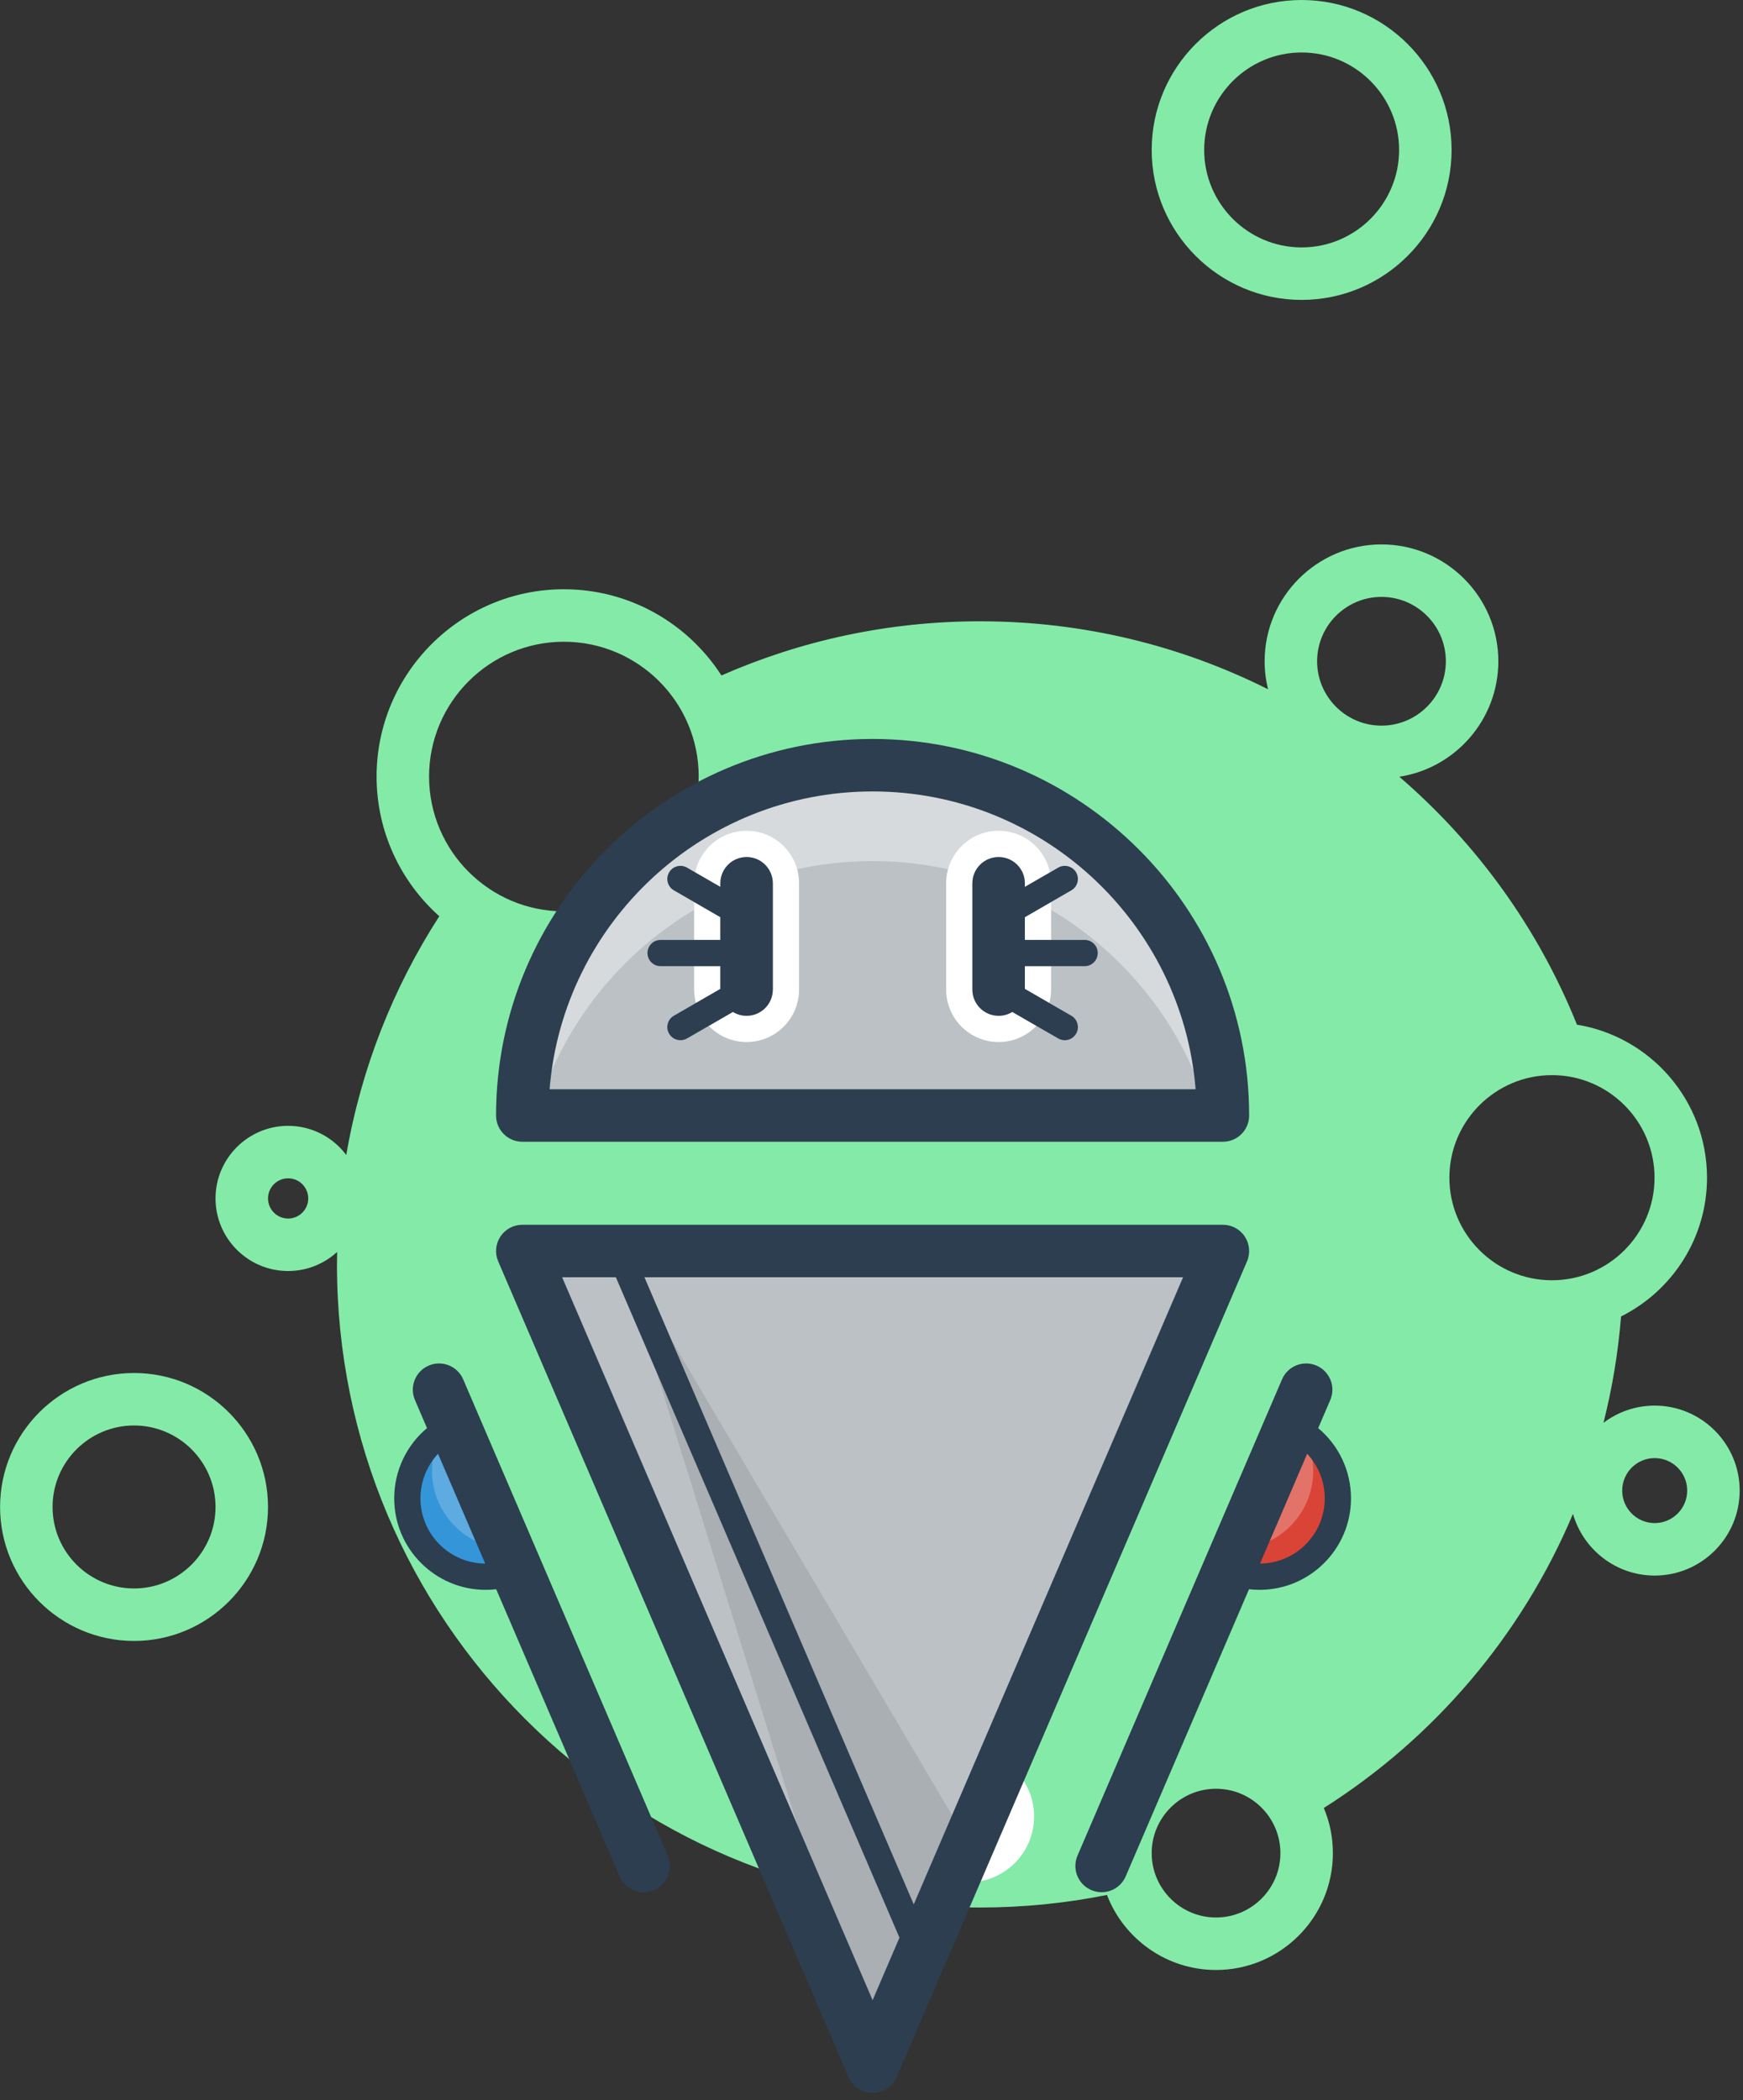 <?xml version="1.0" encoding="UTF-8"?>
<svg width="200px" height="241px" viewBox="0 0 200 241" version="1.1" xmlns="http://www.w3.org/2000/svg" xmlns:xlink="http://www.w3.org/1999/xlink">
    <rect x="0" y="0" width="200" height="241" fill="#333333" stroke="none"/>
    <!-- Generator: Sketch 52.6 (67491) - http://www.bohemiancoding.com/sketch -->
    <title>RobotsRobots-29</title>
    <desc>Created with Sketch.</desc>
    <g id="Page-1" stroke="none" stroke-width="1" fill="none" fill-rule="evenodd">
        <g id="Artboard-01" transform="translate(-5257, -73)">
            <g id="Group-14" transform="translate(-37, 11)">
                <g id="Group-9" transform="translate(5248, 62)">
                    <g id="RobotsRobots-29" transform="translate(46, 0)">
                        <path d="M189.867,174.763 C187.811,174.763 186.138,173.09 186.138,171.034 C186.138,168.979 187.811,167.306 189.867,167.306 C191.923,167.306 193.596,168.979 193.596,171.034 C193.596,173.09 191.923,174.763 189.867,174.763 Z M146.92,212.633 C146.92,216.706 143.607,220.019 139.534,220.019 C135.462,220.019 132.149,216.706 132.149,212.633 C132.149,208.561 135.462,205.247 139.534,205.247 C143.607,205.247 146.92,208.561 146.92,212.633 Z M158.518,68.49 C162.591,68.49 165.904,71.803 165.904,75.876 C165.904,79.948 162.591,83.262 158.518,83.262 C154.446,83.262 151.132,79.948 151.132,75.876 C151.132,71.803 154.446,68.49 158.518,68.49 Z M178.079,146.902 C171.589,146.902 166.309,141.623 166.309,135.133 C166.309,128.643 171.589,123.363 178.079,123.363 C184.57,123.363 189.85,128.643 189.85,135.133 C189.85,141.623 184.57,146.902 178.079,146.902 Z M49.234,89.103 C49.234,80.574 56.174,73.635 64.703,73.635 C73.233,73.635 80.172,80.574 80.172,89.103 C80.172,97.633 73.233,104.572 64.703,104.572 C56.174,104.572 49.234,97.633 49.234,89.103 Z M33.06,139.819 C31.788,139.819 30.753,138.784 30.753,137.511 C30.753,136.239 31.788,135.204 33.06,135.204 C34.333,135.204 35.368,136.239 35.368,137.511 C35.368,138.784 34.333,139.819 33.06,139.819 Z M189.867,161.284 C187.662,161.284 185.626,162.02 183.991,163.26 C184.992,159.308 185.673,155.23 186.008,151.054 C191.849,148.133 195.871,142.095 195.871,135.133 C195.871,126.299 189.399,118.951 180.948,117.575 C176.502,106.515 169.456,96.78 160.565,89.127 C166.99,88.14 171.926,82.573 171.926,75.876 C171.926,68.483 165.911,62.468 158.518,62.468 C151.126,62.468 145.11,68.483 145.11,75.876 C145.11,76.984 145.248,78.059 145.502,79.089 C135.561,74.101 124.338,71.289 112.457,71.289 C101.9,71.289 91.863,73.511 82.781,77.505 C78.954,71.56 72.283,67.613 64.703,67.613 C52.853,67.613 43.212,77.253 43.212,89.103 C43.212,95.468 45.996,101.193 50.407,105.132 C45.137,113.299 41.439,122.575 39.733,132.531 C38.212,130.499 35.788,129.182 33.06,129.182 C28.468,129.182 24.731,132.919 24.731,137.511 C24.731,142.104 28.468,145.841 33.06,145.841 C35.226,145.841 37.201,145.009 38.684,143.65 C38.674,144.126 38.665,144.603 38.665,145.081 C38.665,185.835 71.703,218.873 112.457,218.873 C117.442,218.873 122.311,218.376 127.019,217.433 C128.954,222.462 133.833,226.041 139.534,226.041 C146.928,226.041 152.942,220.027 152.942,212.633 C152.942,210.798 152.571,209.048 151.901,207.454 C164.56,199.431 174.611,187.663 180.491,173.705 C181.656,177.786 185.417,180.785 189.867,180.785 C195.244,180.785 199.618,176.41 199.618,171.034 C199.618,165.657 195.244,161.284 189.867,161.284 Z M149.356,6.022 C155.523,6.022 160.54,11.039 160.54,17.206 C160.54,23.372 155.523,28.389 149.356,28.389 C143.19,28.389 138.173,23.372 138.173,17.206 C138.173,11.039 143.19,6.022 149.356,6.022 Z M166.562,17.206 C166.562,7.718 158.843,0 149.356,0 C139.869,0 132.151,7.718 132.151,17.206 C132.151,26.693 139.869,34.411 149.356,34.411 C158.843,34.411 166.562,26.693 166.562,17.206 Z M6.031,172.914 C6.031,167.758 10.225,163.564 15.381,163.564 C20.536,163.564 24.731,167.758 24.731,172.914 C24.731,178.07 20.536,182.264 15.381,182.264 C10.225,182.264 6.031,178.07 6.031,172.914 Z M15.381,157.543 C6.904,157.543 0.009,164.438 0.009,172.914 C0.009,181.39 6.904,188.287 15.381,188.287 C23.857,188.287 30.753,181.39 30.753,172.914 C30.753,164.438 23.857,157.543 15.381,157.543 Z" id="Fill-1" fill="#83EBA7"></path>
                        <path d="M103.542,208.428 C103.542,212.596 106.933,215.987 111.102,215.987 C115.27,215.987 118.66,212.596 118.66,208.428 C118.66,204.26 115.27,200.868 111.102,200.868 C106.933,200.868 103.542,204.26 103.542,208.428" id="Fill-7" fill="#FFFFFF"></path>
                        <path d="M52.185,163.656 L59.286,180.19 L59.283,180.19 C58.193,180.66 56.994,180.919 55.732,180.919 C50.767,180.919 46.739,176.893 46.739,171.925 C46.739,168.218 48.982,165.033 52.183,163.656 L52.185,163.656" id="Fill-9" fill="#3496D9"></path>
                        <path d="M153.514,171.925 C153.514,176.893 149.486,180.919 144.521,180.919 C143.259,180.919 142.061,180.66 140.971,180.19 L142.018,177.748 L148.071,163.656 C148.616,163.891 149.134,164.178 149.618,164.515 C151.97,166.135 153.514,168.851 153.514,171.925" id="Fill-10" fill="#DA4437"></path>
                        <path d="M150.685,168.763 C150.685,173.623 146.833,177.58 142.018,177.748 L148.071,163.656 C148.616,163.891 149.134,164.178 149.618,164.515 C150.299,165.779 150.685,167.228 150.685,168.763" id="Fill-11" fill="#E37368"></path>
                        <path d="M49.569,168.763 C49.569,173.623 53.42,177.58 58.235,177.748 L52.183,163.656 C51.638,163.891 51.12,164.178 50.635,164.515 C49.955,165.779 49.569,167.228 49.569,168.763" id="Fill-12" fill="#5DABE0"></path>
                        <polyline id="Fill-13" fill="#BBC1C5" points="71.014 143.546 105.667 224.238 100.127 237.14 59.933 143.546 71.014 143.546"></polyline>
                        <polyline id="Fill-14" fill="#A9AFB2" points="71.014 143.546 105.667 224.238 100.127 237.14 71.014 143.546"></polyline>
                        <path d="M140.32,127.995 L59.933,127.995 C59.933,105.797 77.927,87.801 100.127,87.801 C122.327,87.801 140.32,105.797 140.32,127.995" id="Fill-15" fill="#D6DADC"></path>
                        <path d="M138.797,127.995 L61.456,127.995 C66.244,111.145 81.741,98.803 100.127,98.803 C118.512,98.803 134.009,111.145 138.797,127.995" id="Fill-16" fill="#BBC1C5"></path>
                        <polyline id="Fill-17" fill="#A9AFB2" points="140.32 143.546 105.667 224.238 71.014 143.546 140.32 143.546"></polyline>
                        <polyline id="Fill-18" fill="#BBC1C5" points="140.32 143.546 110.4 210.243 71.014 143.546 140.32 143.546"></polyline>
                        <polyline id="Fill-19" fill="#FFFFFF" points="82.655 105.239 79.645 103.501 79.645 107.849 82.655 107.849 82.655 105.239"></polyline>
                        <path d="M85.666,95.327 C82.769,95.327 80.351,97.374 79.776,100.1 L82.655,101.762 L82.655,101.35 C82.655,99.687 84.004,98.339 85.666,98.339 C87.329,98.339 88.677,99.687 88.677,101.35 L88.677,113.544 C88.677,115.207 87.329,116.555 85.666,116.555 C85.093,116.555 84.557,116.391 84.1,116.112 L81.327,117.713 C82.423,118.853 83.96,119.566 85.666,119.566 C88.992,119.566 91.688,116.87 91.688,113.544 L91.688,101.35 C91.688,98.024 88.992,95.327 85.666,95.327" id="Fill-20" fill="#FFFFFF"></path>
                        <path d="M82.655,110.86 L79.645,110.86 L79.645,113.544 C79.645,114.079 79.721,114.595 79.852,115.088 L82.655,113.469 L82.655,110.86" id="Fill-21" fill="#FFFFFF"></path>
                        <polyline id="Fill-22" fill="#FFFFFF" points="117.598 107.849 120.609 107.849 120.609 103.501 117.598 105.239 117.598 107.849"></polyline>
                        <path d="M114.587,116.555 C112.924,116.555 111.576,115.207 111.576,113.544 L111.576,101.35 C111.576,99.687 112.924,98.339 114.587,98.339 C116.25,98.339 117.598,99.687 117.598,101.35 L117.598,101.762 L120.477,100.1 C119.902,97.374 117.484,95.327 114.587,95.327 C111.261,95.327 108.565,98.024 108.565,101.35 L108.565,113.544 C108.565,116.87 111.261,119.566 114.587,119.566 C116.293,119.566 117.83,118.853 118.926,117.713 L116.153,116.112 C115.696,116.391 115.161,116.555 114.587,116.555" id="Fill-23" fill="#FFFFFF"></path>
                        <path d="M117.598,113.469 L120.402,115.088 C120.532,114.595 120.609,114.079 120.609,113.544 L120.609,110.86 L117.598,110.86 L117.598,113.469" id="Fill-24" fill="#FFFFFF"></path>
                        <path d="M100.127,90.812 C119.616,90.812 135.652,105.884 137.19,124.985 L63.063,124.985 C64.602,105.884 80.637,90.812 100.127,90.812 Z M59.932,131.007 L140.321,131.007 C141.984,131.007 143.332,129.659 143.332,127.996 C143.332,104.172 123.95,84.79 100.127,84.79 C76.303,84.79 56.921,104.172 56.921,127.996 C56.921,129.659 58.269,131.007 59.932,131.007 Z" id="Fill-25" fill="#2C3E50"></path>
                        <path d="M48.245,171.925 C48.245,169.986 48.992,168.173 50.262,166.812 L55.674,179.412 C51.572,179.38 48.245,176.034 48.245,171.925 Z M53.147,158.27 C52.491,156.742 50.72,156.036 49.192,156.692 C47.664,157.348 46.958,159.119 47.614,160.646 L48.997,163.867 C46.649,165.83 45.233,168.759 45.233,171.925 C45.233,177.714 49.943,182.424 55.732,182.424 C56.138,182.424 56.54,182.399 56.937,182.354 L71.085,215.293 C71.575,216.434 72.685,217.117 73.853,217.117 C74.249,217.117 74.652,217.038 75.04,216.872 C76.568,216.215 77.274,214.445 76.618,212.917 L53.147,158.27 Z" id="Fill-26" fill="#2C3E50"></path>
                        <path d="M104.848,218.515 L73.945,146.557 L135.751,146.557 L104.848,218.515 Z M100.127,229.509 L64.502,146.557 L70.668,146.557 L103.209,222.331 L100.127,229.509 Z M142.836,141.889 C142.279,141.043 141.335,140.535 140.321,140.535 L59.932,140.535 C58.919,140.535 57.974,141.043 57.418,141.889 C56.861,142.735 56.766,143.803 57.165,144.733 L97.36,238.327 C97.835,239.433 98.923,240.15 100.127,240.15 C101.33,240.15 102.418,239.433 102.894,238.327 L143.089,144.733 C143.487,143.803 143.393,142.735 142.836,141.889 Z" id="Fill-27" fill="#2C3E50"></path>
                        <path d="M85.666,116.555 C87.329,116.555 88.677,115.207 88.677,113.544 L88.677,101.35 C88.677,99.687 87.329,98.339 85.666,98.339 C84.004,98.339 82.655,99.687 82.655,101.35 L82.655,101.762 L79.776,100.1 L78.829,99.553 C78.109,99.138 77.189,99.385 76.773,100.105 C76.357,100.825 76.604,101.745 77.324,102.161 L82.655,105.239 L82.655,107.849 L75.8,107.849 C74.969,107.849 74.295,108.523 74.295,109.354 C74.295,110.186 74.969,110.86 75.8,110.86 L82.655,110.86 L82.655,113.469 L79.852,115.088 L77.324,116.547 C76.604,116.963 76.357,117.884 76.773,118.604 C77.052,119.087 77.558,119.357 78.078,119.357 C78.333,119.357 78.592,119.292 78.829,119.155 L81.327,117.713 L84.1,116.112 C84.557,116.391 85.093,116.555 85.666,116.555" id="Fill-28" fill="#2C3E50"></path>
                        <path d="M124.453,107.849 L117.598,107.849 L117.598,105.239 L120.609,103.501 L122.929,102.161 C123.65,101.745 123.896,100.825 123.481,100.105 C123.065,99.384 122.144,99.137 121.424,99.553 L120.477,100.1 L117.598,101.762 L117.598,101.35 C117.598,99.687 116.25,98.339 114.587,98.339 C112.924,98.339 111.576,99.687 111.576,101.35 L111.576,113.544 C111.576,115.207 112.924,116.555 114.587,116.555 C115.161,116.555 115.696,116.391 116.153,116.112 L118.926,117.713 L121.424,119.155 C121.661,119.292 121.92,119.357 122.175,119.357 C122.696,119.357 123.201,119.087 123.481,118.604 C123.896,117.884 123.65,116.963 122.929,116.547 L120.402,115.088 L117.598,113.469 L117.598,110.86 L124.453,110.86 C125.285,110.86 125.959,110.186 125.959,109.354 C125.959,108.523 125.285,107.849 124.453,107.849" id="Fill-29" fill="#2C3E50"></path>
                        <path d="M144.581,179.412 L149.991,166.813 C151.261,168.174 152.009,169.986 152.009,171.925 C152.009,176.034 148.682,179.379 144.581,179.412 Z M151.256,163.867 L152.64,160.646 C153.296,159.119 152.589,157.348 151.061,156.692 C149.533,156.035 147.763,156.742 147.106,158.27 L123.639,212.917 C122.983,214.445 123.689,216.215 125.217,216.872 C125.604,217.038 126.008,217.117 126.404,217.117 C127.571,217.117 128.682,216.434 129.171,215.293 L143.317,182.354 C143.714,182.399 144.116,182.424 144.521,182.424 C150.31,182.424 155.02,177.714 155.02,171.925 C155.02,168.759 153.604,165.83 151.256,163.867 Z" id="Fill-30" fill="#2C3E50"></path>
                    </g>
                </g>
            </g>
        </g>
    </g>
</svg>